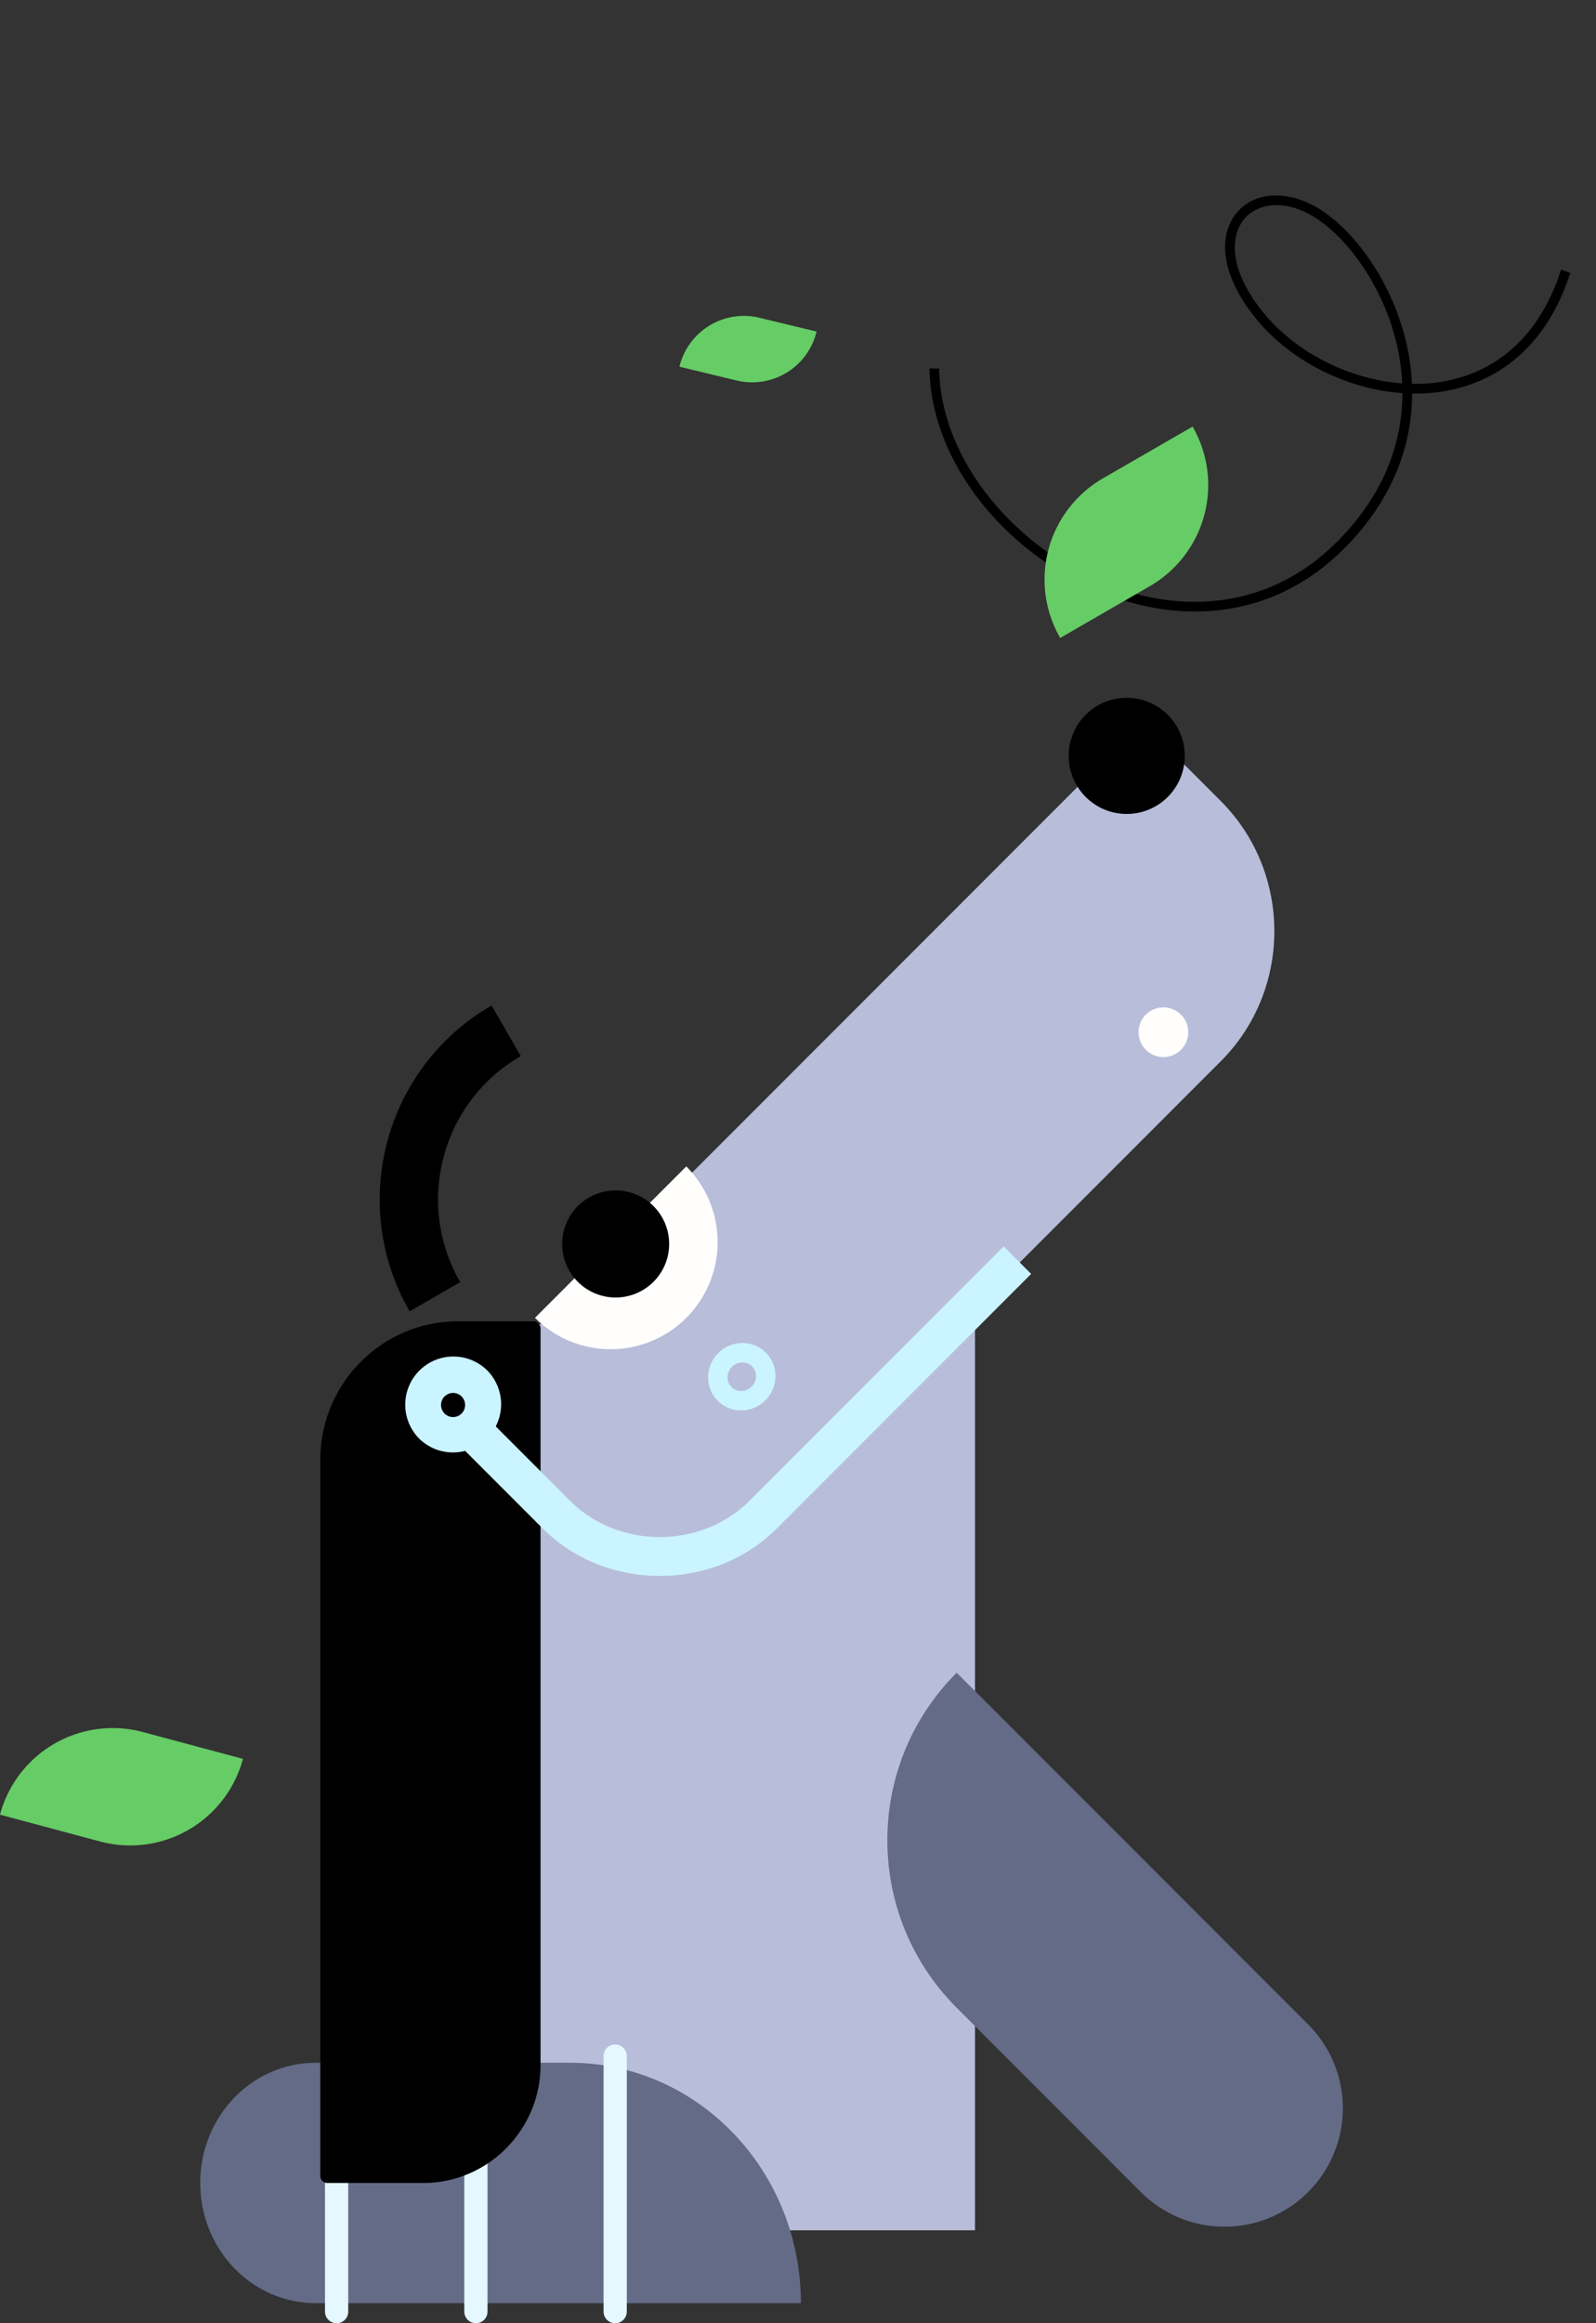 <svg xmlns="http://www.w3.org/2000/svg" width="110" height="160" viewBox="0 0 110 160" fill="none">
  <rect x="0" y="0" width="110" height="160" fill="#333333" stroke="none"/>
  <path fill-rule="evenodd" clip-rule="evenodd" d="M36.8 153.6V91.2h30.4v62.4H36.8z" fill="#B8BDD9"/>
  <path d="M55.2 158.62H21.762c-4.397 0-7.962-3.707-7.962-8.28 0-4.573 3.565-8.28 7.962-8.28h17.515c8.794 0 15.923 7.414 15.923 16.56z" fill="#646B87"/>
  <path fill-rule="evenodd" clip-rule="evenodd" d="M23.2 140.8a.8.8 0 01.8.8v17.6a.8.8 0 11-1.6 0v-17.6a.8.8 0 01.8-.8zM32.8 140.8a.8.8 0 01.8.8v17.6a.8.8 0 11-1.6 0v-17.6a.8.8 0 01.8-.8zM42.4 140.8a.8.8 0 01.8.8v17.6a.8.8 0 11-1.6 0v-17.6a.8.8 0 01.8-.8z" fill="#E5F7FF"/>
  <path d="M52.658 104.57l31.475-31.475c4.93-4.93 4.93-13.004 0-17.933l-4.946-4.946a.665.665 0 00-.942 0L31.781 96.68a.665.665 0 000 .942l6.948 6.948c3.853 3.818 10.11 3.818 13.93 0z" fill="#B8BDD9"/>
  <path d="M80.485 54.885a4 4 0 10-5.657-5.657 4 4 0 005.657 5.657z" fill="#000"/>
  <path d="M81.395 72.3a1.71 1.71 0 10-2.42-2.42 1.71 1.71 0 002.42 2.42z" fill="#FFFEFD"/>
  <path fill-rule="evenodd" clip-rule="evenodd" d="M35.892 72.733C30.44 75.88 28.572 82.85 31.72 88.3l-3.484 2.011c-4.258-7.375-1.73-16.805 5.644-21.063l2.011 3.484z" fill="#000"/>
  <path d="M47.301 90.76a7.375 7.375 0 000-10.43L36.872 90.76a7.375 7.375 0 0010.43 0z" fill="#FFFEFD"/>
  <path d="M45.04 88.279a3.687 3.687 0 10-5.215-5.215 3.687 3.687 0 005.214 5.215z" fill="#000"/>
  <path d="M65.936 115.2l24.227 24.227a8.157 8.157 0 010 11.536 8.157 8.157 0 01-11.536 0l-12.69-12.69c-6.372-6.371-6.372-16.702 0-23.073z" fill="#646B87"/>
  <path d="M16.745 121.132l-6.892-1.846A8.044 8.044 0 000 124.974l6.892 1.847a8.045 8.045 0 009.853-5.689z" fill="#6C6"/>
  <path fill-rule="evenodd" clip-rule="evenodd" d="M50.447 94.133c-.405.405-.395 1.028-.031 1.391.363.364.986.373 1.39-.031.405-.405.395-1.028.032-1.391-.363-.364-.986-.373-1.39.031zm-.98 2.34c-.91-.912-.872-2.383.032-3.288.904-.904 2.376-.942 3.287-.031.911.91.873 2.383-.031 3.287-.905.904-2.376.942-3.287.031z" fill="#CAF4FF"/>
  <path fill-rule="evenodd" clip-rule="evenodd" d="M97.956 26.43c4.017-.142 7.873-2.357 9.637-7.857l.635.22c-1.848 5.764-5.942 8.152-10.23 8.304-.223.008-.447.01-.671.006-.01 3.52-1.293 7.282-4.704 10.694-5.353 5.352-12.471 5.238-18.237 2.31-5.75-2.92-10.237-8.681-10.323-14.735l.667.01c.081 5.734 4.357 11.294 9.944 14.132 5.571 2.83 12.363 2.912 17.47-2.196 3.286-3.285 4.51-6.885 4.516-10.244-3.824-.265-7.62-2.197-9.935-4.94-2.563-3.035-2.794-5.785-1.571-7.379 1.226-1.598 3.738-1.805 6.153-.116 2.401 1.68 4.913 5.273 5.739 9.533.142.737.235 1.493.268 2.264.214.004.428.002.642-.006zm-1.31-.025a14.675 14.675 0 00-.255-2.124c-.795-4.101-3.215-7.531-5.456-9.099-2.227-1.558-4.304-1.241-5.248-.012-.947 1.234-.93 3.615 1.543 6.543 2.185 2.589 5.788 4.429 9.416 4.692z" fill="#000"/>
  <path d="M73.071 43.936l6.18-3.568a8.045 8.045 0 002.944-10.99l-6.18 3.568a8.045 8.045 0 00-2.944 10.99zM46.829 25.254l3.939.95a4.569 4.569 0 005.513-3.37l-3.94-.95a4.569 4.569 0 00-5.512 3.37z" fill="#6C6"/>
  <path d="M22.076 149.847v-49.315c0-5.248 4.257-9.531 9.473-9.531h5.216c.268 0 .49.224.49.493v50.728c0 4.463-3.633 8.118-8.069 8.118h-6.62a.482.482 0 01-.49-.493z" fill="#000"/>
  <path fill-rule="evenodd" clip-rule="evenodd" d="M37.412 105.274l-6.162-6.163 1.896-1.896 6.163 6.162c3.305 3.305 9.02 3.305 12.325 0l17.54-17.54 1.896 1.897-17.54 17.54c-4.352 4.352-11.766 4.352-16.118 0z" fill="#CAF4FF"/>
  <path fill-rule="evenodd" clip-rule="evenodd" d="M30.662 96.154a.83.83 0 101.173 1.173.83.83 0 00-1.173-1.173zm-1.76 2.933a3.318 3.318 0 114.693-4.692 3.318 3.318 0 01-4.692 4.692z" fill="#CAF4FF"/>
</svg>
